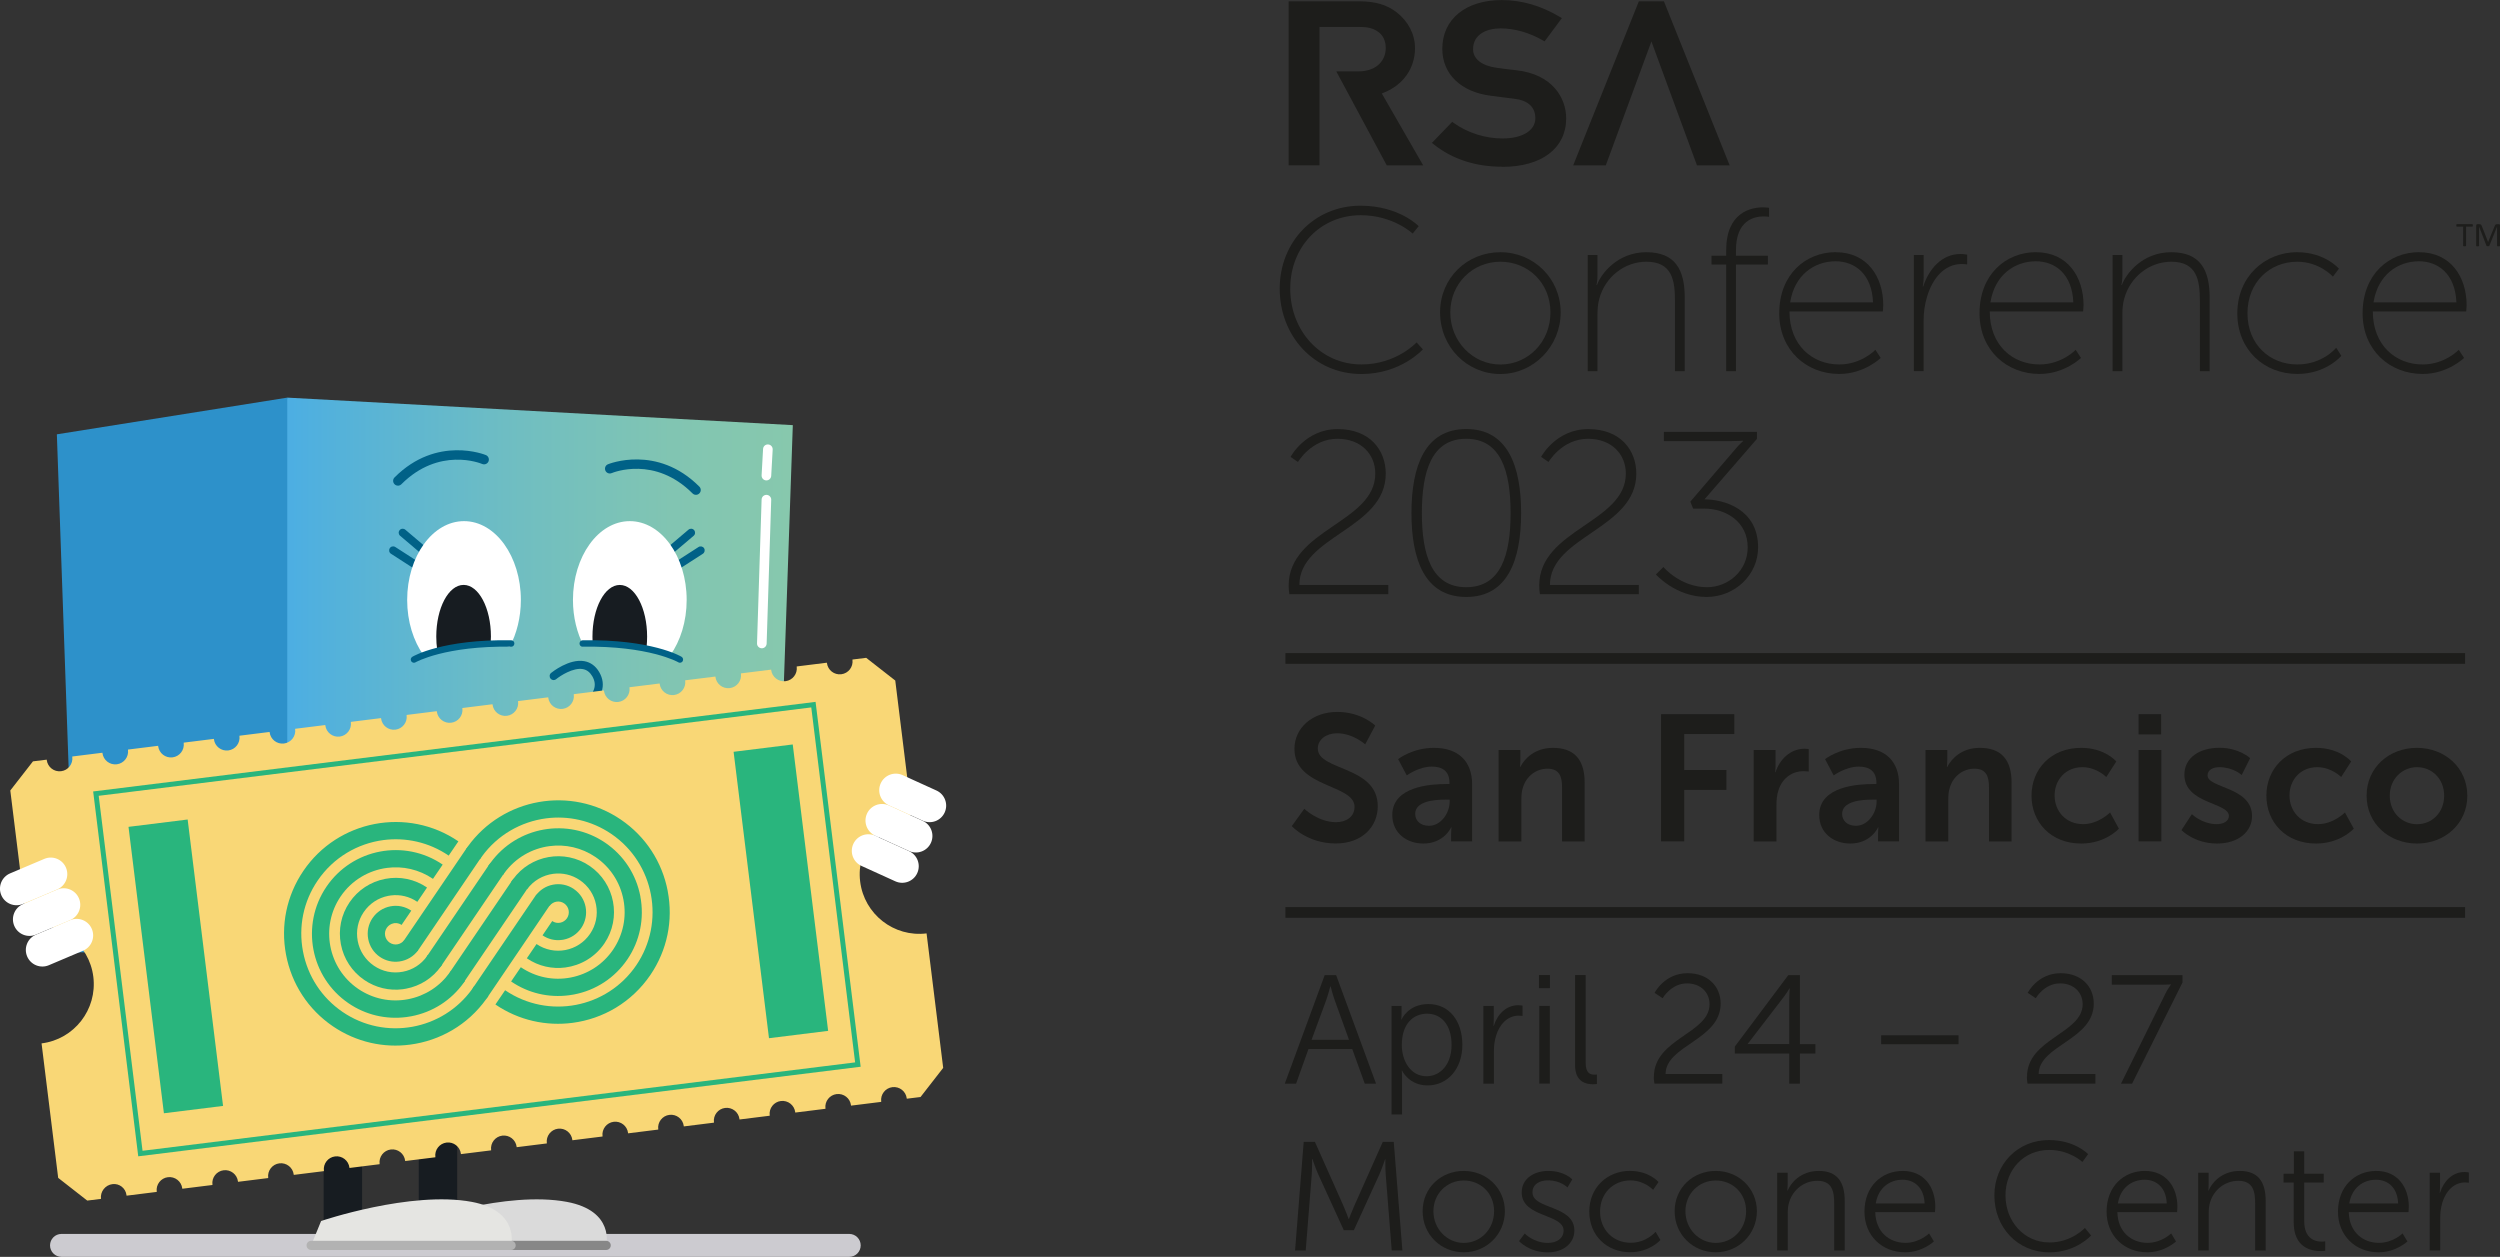 <svg viewBox="0 0 547 275" fill="none" xmlns="http://www.w3.org/2000/svg">
<rect x="0" y="0" width="547" height="275" fill="#333333" stroke="none"/>
<g clip-path="url(#clip0_401_2017)">
<path d="M189.664 177.834C188.943 177.834 188.202 177.673 187.511 177.332C187.23 177.192 159.367 163.744 139.757 170.066C137.173 170.899 134.409 169.474 133.577 166.895C132.746 164.306 134.168 161.536 136.742 160.703C160.138 153.156 190.535 167.869 191.817 168.491C194.251 169.685 195.253 172.636 194.061 175.074C193.209 176.82 191.467 177.834 189.654 177.834H189.664Z" fill="#171C21"/>
<path d="M185.818 275H13.451C12.069 275 10.947 273.876 10.947 272.491C10.947 271.106 12.069 269.982 13.451 269.982H185.818C187.2 269.982 188.321 271.106 188.321 272.491C188.321 273.876 187.2 275 185.818 275Z" fill="#CCCBD0"/>
<path d="M100.034 189.516H91.621V267.453H100.034V189.516Z" fill="#171C21"/>
<path d="M91.763 267.152C91.763 267.152 110.692 260.498 124.013 262.967C134.579 264.934 132.636 272.491 132.636 272.491H88.889" fill="#DADADA"/>
<path d="M132.636 273.495H88.888C88.337 273.495 87.887 273.044 87.887 272.492C87.887 271.94 88.337 271.488 88.888 271.488H132.636C133.187 271.488 133.637 271.94 133.637 272.492C133.637 273.044 133.187 273.495 132.636 273.495Z" fill="#878787"/>
<path d="M79.233 189.516H70.82V267.453H79.233V189.516Z" fill="#171C21"/>
<path d="M70.26 267.152C70.26 267.152 89.89 260.498 103.21 262.967C113.777 264.934 111.834 272.491 111.834 272.491H68.076" fill="#E5E5E2"/>
<path d="M111.833 273.495H68.076C67.525 273.495 67.074 273.044 67.074 272.492C67.074 271.94 67.525 271.488 68.076 271.488H111.833C112.384 271.488 112.835 271.94 112.835 272.492C112.835 273.044 112.384 273.495 111.833 273.495Z" fill="#B2B2B2"/>
<path d="M16.446 208.373H62.857L66.864 200.665L67.194 96.303L62.857 87L12.44 95.029L16.446 208.373Z" fill="#2D91CA"/>
<path d="M62.857 208.373H169.462L173.468 93.022L62.857 87V208.373Z" fill="url(#paint0_linear_401_2017)"/>
<path d="M90.922 124.463C90.761 124.463 90.591 124.423 90.451 124.322L85.543 121.161C85.133 120.9 85.023 120.358 85.283 119.947C85.543 119.535 86.084 119.425 86.495 119.686L91.403 122.847C91.813 123.108 91.923 123.65 91.663 124.061C91.493 124.322 91.212 124.463 90.922 124.463Z" fill="#006187"/>
<path d="M92.673 121.301C92.472 121.301 92.272 121.231 92.102 121.091L87.545 117.227C87.174 116.916 87.124 116.364 87.445 115.992C87.755 115.621 88.306 115.581 88.677 115.892L93.234 119.756C93.604 120.067 93.644 120.619 93.334 120.99C93.163 121.191 92.913 121.301 92.663 121.301H92.673Z" fill="#006187"/>
<path d="M124.282 157.611C123.942 157.611 123.611 157.4 123.471 157.069C123.291 156.617 123.501 156.106 123.952 155.925C124.002 155.905 128.94 153.847 129.961 150.827C130.282 149.873 130.161 148.93 129.581 147.946C129.06 147.063 128.399 146.562 127.537 146.401C125.424 146.02 122.6 147.856 121.688 148.599C121.308 148.91 120.757 148.85 120.456 148.468C120.156 148.097 120.206 147.535 120.587 147.234C120.747 147.103 124.523 144.063 127.858 144.665C129.23 144.916 130.322 145.719 131.103 147.043C131.934 148.468 132.115 149.934 131.624 151.379C130.352 155.162 124.853 157.44 124.623 157.541C124.513 157.581 124.403 157.601 124.292 157.601L124.282 157.611Z" fill="#006187"/>
<path d="M152.265 108.266C151.995 108.266 151.724 108.166 151.524 107.955C143.281 99.696 134.217 103.359 133.827 103.519C133.296 103.74 132.675 103.489 132.454 102.957C132.234 102.425 132.474 101.803 133.015 101.582C133.125 101.542 143.742 97.177 153.016 106.47C153.427 106.881 153.427 107.554 153.016 107.955C152.816 108.166 152.545 108.266 152.275 108.266H152.265Z" fill="#006187"/>
<path d="M121.068 173.327C120.768 173.327 120.457 173.327 120.147 173.297C107.257 172.494 104.482 159.789 104.452 159.668C104.352 159.197 104.663 158.725 105.133 158.635C105.604 158.534 106.075 158.835 106.175 159.317C106.275 159.789 108.719 170.838 120.257 171.551C130.513 172.203 134.739 160.581 134.779 160.471C134.94 160.009 135.44 159.779 135.901 159.939C136.362 160.1 136.592 160.602 136.432 161.063C136.382 161.194 135.26 164.335 132.716 167.416C129.511 171.3 125.505 173.337 121.068 173.337V173.327Z" fill="#006187"/>
<path d="M87.065 106.258C86.794 106.258 86.524 106.158 86.324 105.947C85.913 105.536 85.913 104.874 86.324 104.462C95.598 95.169 106.214 99.525 106.325 99.575C106.855 99.805 107.106 100.418 106.885 100.96C106.655 101.491 106.044 101.742 105.513 101.522C105.133 101.361 96.069 97.698 87.816 105.957C87.606 106.158 87.345 106.268 87.075 106.268L87.065 106.258Z" fill="#006187"/>
<path opacity="0.5" d="M120.857 179.25C118.544 179.25 115.559 178.658 112.274 176.51C111.954 176.299 111.853 175.868 112.064 175.536C112.274 175.215 112.705 175.115 113.035 175.326C119.595 179.601 124.743 177.152 124.964 177.042C125.314 176.871 125.735 177.012 125.905 177.363C126.075 177.714 125.935 178.126 125.595 178.306C125.464 178.377 123.662 179.25 120.867 179.25H120.857Z" fill="#006187"/>
<path d="M167.69 105.115C167.69 105.115 167.65 105.115 167.63 105.115C167.049 105.085 166.608 104.583 166.638 104.001L166.959 98.24C166.989 97.658 167.459 97.207 168.07 97.247C168.651 97.277 169.092 97.778 169.062 98.361L168.741 104.121C168.711 104.683 168.241 105.115 167.69 105.115Z" fill="white"/>
<path d="M166.689 141.845C166.689 141.845 166.669 141.845 166.659 141.845C166.078 141.825 165.617 141.343 165.637 140.761L166.639 109.299C166.659 108.727 167.12 108.275 167.691 108.275C167.701 108.275 167.711 108.275 167.721 108.275C168.301 108.295 168.762 108.777 168.742 109.359L167.741 140.821C167.721 141.393 167.26 141.845 166.689 141.845Z" fill="white"/>
<path d="M148.41 124.464C148.12 124.464 147.839 124.324 147.669 124.063C147.409 123.651 147.529 123.109 147.93 122.848L152.837 119.687C153.248 119.426 153.789 119.547 154.049 119.948C154.309 120.359 154.189 120.901 153.789 121.162L148.881 124.324C148.731 124.414 148.571 124.464 148.41 124.464Z" fill="#006187"/>
<path d="M146.656 121.301C146.406 121.301 146.156 121.191 145.985 120.99C145.675 120.619 145.715 120.067 146.086 119.756L150.643 115.892C151.013 115.581 151.564 115.621 151.874 115.992C152.185 116.364 152.145 116.916 151.774 117.227L147.217 121.091C147.047 121.231 146.847 121.301 146.646 121.301H146.656Z" fill="#006187"/>
<path d="M191.547 183.975C191.487 183.975 191.417 183.975 191.347 183.945C190.946 183.835 190.706 183.423 190.816 183.022L195.203 166.713C195.313 166.312 195.723 166.081 196.124 166.182C196.525 166.292 196.765 166.703 196.655 167.105L192.268 183.413C192.178 183.744 191.877 183.965 191.547 183.965V183.975Z" fill="#B2B2B2"/>
<path d="M188.081 184.709C187.781 184.709 187.481 184.669 187.18 184.588C185.307 184.087 184.195 182.16 184.696 180.293L188.702 165.24C189.203 163.363 191.116 162.239 192.989 162.751C194.862 163.252 195.974 165.179 195.473 167.046L191.467 182.1C191.046 183.675 189.634 184.709 188.081 184.709Z" fill="#DADADA"/>
<path d="M103.19 140.741C106.234 140.58 109.099 140.871 111.523 141.503C113.055 138.643 113.966 135.1 113.966 131.267C113.966 121.743 108.398 114.025 101.527 114.025C94.656 114.025 89.088 121.743 89.088 131.267C89.088 136.014 90.47 140.299 92.704 143.42C95.388 141.975 99.073 140.971 103.18 140.751L103.19 140.741Z" fill="white"/>
<path d="M103.189 140.742C104.631 140.662 106.023 140.692 107.355 140.812C107.395 140.311 107.416 139.809 107.416 139.287C107.416 133.035 104.741 127.977 101.436 127.977C98.131 127.977 95.457 133.045 95.457 139.287C95.457 140.28 95.527 141.234 95.657 142.147C97.861 141.394 100.425 140.893 103.189 140.742Z" fill="#171C21"/>
<path d="M137.762 140.791C141.168 141.202 144.222 142.136 146.656 143.37C148.87 140.259 150.242 135.984 150.242 131.267C150.242 121.743 144.673 114.025 137.803 114.025C130.932 114.025 125.363 121.743 125.363 131.267C125.363 135.05 126.255 138.533 127.737 141.373C130.521 140.59 134.027 140.339 137.762 140.791Z" fill="white"/>
<path d="M137.763 140.792C139.055 140.953 140.297 141.183 141.479 141.484C141.549 140.772 141.589 140.049 141.589 139.297C141.589 133.044 138.915 127.986 135.61 127.986C132.305 127.986 129.631 133.054 129.631 139.297C129.631 139.859 129.661 140.401 129.701 140.943C132.095 140.521 134.849 140.441 137.753 140.792H137.763Z" fill="#171C21"/>
<path d="M90.57 145.007C90.329 145.007 90.099 144.887 89.969 144.666C89.769 144.335 89.879 143.903 90.219 143.702C90.48 143.542 96.86 139.849 111.853 140.089C112.243 140.089 112.554 140.411 112.544 140.802C112.544 141.193 112.233 141.535 111.833 141.494C97.3 141.274 90.99 144.876 90.93 144.907C90.82 144.977 90.7 145.007 90.58 145.007H90.57Z" fill="#006187"/>
<path d="M148.761 145.006C148.641 145.006 148.52 144.976 148.41 144.906C148.35 144.866 142.02 141.273 127.508 141.494C127.097 141.534 126.797 141.192 126.797 140.801C126.797 140.41 127.097 140.099 127.488 140.089C142.501 139.858 148.861 143.541 149.121 143.701C149.452 143.902 149.562 144.324 149.372 144.665C149.242 144.886 149.011 145.006 148.771 145.006H148.761Z" fill="#006187"/>
<path d="M199.519 178.326L195.883 148.901L189.523 143.934L186.519 144.305V144.375C186.719 145.921 185.617 147.336 184.075 147.526C182.533 147.717 181.12 146.623 180.93 145.068V144.997L174.32 145.82V145.891C174.52 147.436 173.419 148.851 171.876 149.042C170.334 149.232 168.922 148.139 168.731 146.583V146.513L162.121 147.336V147.406C162.321 148.951 161.22 150.367 159.677 150.557C158.135 150.748 156.723 149.654 156.532 148.098V148.028L149.922 148.851V148.921C150.122 150.467 149.021 151.882 147.478 152.073C145.936 152.263 144.524 151.169 144.334 149.614V149.544L137.733 150.367V150.437C137.934 151.982 136.832 153.397 135.29 153.588C133.747 153.779 132.335 152.685 132.145 151.129V151.059L125.545 151.882V151.952C125.745 153.498 124.643 154.913 123.101 155.103C121.558 155.294 120.146 154.2 119.956 152.645V152.574L113.356 153.397V153.468C113.556 155.013 112.454 156.428 110.912 156.619C109.369 156.809 107.957 155.716 107.767 154.16V154.09L101.167 154.913V154.983C101.367 156.528 100.265 157.944 98.723 158.134C97.181 158.325 95.769 157.231 95.578 155.675V155.605L88.968 156.428V156.498C89.168 158.044 88.067 159.459 86.524 159.65C84.982 159.84 83.57 158.746 83.379 157.191V157.121L76.769 157.944V158.014C76.969 159.559 75.868 160.974 74.325 161.165C72.783 161.356 71.371 160.262 71.18 158.706V158.636L64.58 159.459V159.529C64.781 161.075 63.679 162.49 62.136 162.68C60.594 162.871 59.182 161.777 58.992 160.222V160.151L52.391 160.974V161.045C52.592 162.59 51.49 164.005 49.948 164.196C48.405 164.386 46.993 163.293 46.803 161.737V161.667L40.193 162.49V162.56C40.393 164.105 39.291 165.521 37.749 165.711C36.206 165.902 34.794 164.808 34.604 163.252V163.182L28.004 164.005V164.075C28.204 165.621 27.102 167.036 25.56 167.227C24.018 167.417 22.605 166.323 22.415 164.768V164.698L15.815 165.521V165.591C16.015 167.136 14.914 168.551 13.371 168.742C11.829 168.933 10.416 167.839 10.226 166.283V166.213L7.212 166.584L2.254 172.957L5.89 202.382C13.031 201.499 19.541 206.577 20.422 213.732C21.303 220.888 16.226 227.411 9.094 228.294L12.73 257.719L19.09 262.687L22.095 262.315C21.894 260.73 23.026 259.285 24.608 259.084C26.111 258.893 27.483 259.967 27.673 261.472L27.693 261.613L34.293 260.79V260.72C34.093 259.174 35.195 257.759 36.737 257.569C38.28 257.378 39.692 258.472 39.882 260.027V260.098L46.482 259.275V259.204C46.282 257.659 47.384 256.244 48.926 256.053C50.468 255.862 51.881 256.956 52.071 258.512V258.582L58.681 257.759V257.689C58.481 256.144 59.583 254.728 61.125 254.538C62.667 254.347 64.079 255.441 64.27 256.997V257.067L70.87 256.244V256.174C70.67 254.628 71.771 253.213 73.314 253.022C74.856 252.832 76.268 253.926 76.459 255.481V255.551L83.059 254.728V254.658C82.859 253.113 83.96 251.698 85.503 251.507C87.045 251.316 88.457 252.41 88.647 253.966V254.036L95.258 253.213V253.143C95.057 251.597 96.159 250.182 97.701 249.992C99.244 249.801 100.656 250.895 100.846 252.45V252.521L107.457 251.698V251.627C107.256 250.082 108.358 248.667 109.9 248.476C111.443 248.285 112.855 249.379 113.045 250.935V251.005L119.645 250.182V250.112C119.445 248.566 120.547 247.151 122.089 246.961C123.632 246.77 125.044 247.864 125.234 249.42V249.49L131.834 248.667V248.597C131.634 247.051 132.736 245.636 134.278 245.445C135.82 245.255 137.233 246.349 137.423 247.904V247.974L144.023 247.151V247.081C143.823 245.536 144.924 244.121 146.467 243.93C148.009 243.739 149.421 244.833 149.612 246.389V246.459L156.212 245.636V245.566C156.012 244.02 157.113 242.605 158.656 242.415C160.198 242.224 161.61 243.318 161.801 244.873V244.944L168.411 244.121V244.05C168.21 242.505 169.312 241.09 170.855 240.899C172.397 240.708 173.809 241.802 173.999 243.358V243.428L180.61 242.605V242.535C180.409 240.989 181.511 239.574 183.053 239.384C184.596 239.193 186.008 240.287 186.198 241.843V241.913L192.808 241.09V241.02C192.608 239.474 193.71 238.059 195.252 237.868C196.795 237.678 198.207 238.772 198.397 240.327V240.397L201.412 240.026L206.369 233.653L202.734 204.228C195.593 205.112 189.083 200.023 188.201 192.878C187.32 185.733 192.398 179.199 199.529 178.316L199.519 178.326Z" fill="#F9D776"/>
<path d="M188.312 233.403L30.248 253.003L20.383 173.168L178.447 153.568L188.312 233.403ZM31.2 251.788L187.101 232.449L177.506 154.783L21.595 174.122L31.189 251.788H31.2Z" fill="#29B57D"/>
<path d="M173.451 162.886L160.51 164.492L168.255 227.158L181.196 225.552L173.451 162.886Z" fill="#29B57D"/>
<path d="M41.059 179.308L28.117 180.914L35.863 243.58L48.804 241.974L41.059 179.308Z" fill="#29B57D"/>
<path d="M9.689 187.925L2.208 191.096C0.364 191.878 -0.499 194.008 0.28 195.853C1.059 197.698 3.185 198.561 5.029 197.779L12.51 194.608C14.354 193.826 15.218 191.696 14.439 189.851C13.66 188.006 11.533 187.144 9.689 187.925Z" fill="white"/>
<path d="M12.527 194.638L5.046 197.809C3.202 198.591 2.339 200.721 3.118 202.566C3.897 204.411 6.023 205.273 7.867 204.492L15.348 201.321C17.192 200.539 18.056 198.409 17.277 196.564C16.497 194.719 14.371 193.856 12.527 194.638Z" fill="white"/>
<path d="M15.347 201.335L7.866 204.506C6.022 205.288 5.159 207.418 5.938 209.263C6.717 211.108 8.844 211.971 10.688 211.189L18.168 208.018C20.012 207.236 20.876 205.107 20.097 203.261C19.318 201.416 17.191 200.554 15.347 201.335Z" fill="white"/>
<path d="M204.892 172.961L197.495 169.598C195.672 168.77 193.524 169.577 192.698 171.402C191.872 173.226 192.68 175.377 194.504 176.206L201.901 179.568C203.724 180.397 205.872 179.59 206.698 177.765C207.524 175.941 206.716 173.79 204.892 172.961Z" fill="white"/>
<path d="M201.886 179.595L194.489 176.233C192.666 175.404 190.518 176.212 189.692 178.036C188.866 179.861 189.674 182.012 191.498 182.841L198.895 186.203C200.719 187.032 202.866 186.225 203.692 184.4C204.519 182.575 203.71 180.424 201.886 179.595Z" fill="white"/>
<path d="M198.892 186.224L191.495 182.862C189.672 182.033 187.524 182.841 186.698 184.665C185.872 186.49 186.68 188.641 188.504 189.47L195.901 192.832C197.724 193.661 199.872 192.854 200.698 191.029C201.524 189.204 200.716 187.053 198.892 186.224Z" fill="white"/>
<path d="M122.539 204.981C122.159 205.031 121.808 204.76 121.758 204.379C121.708 203.997 121.978 203.646 122.359 203.596C122.739 203.546 123.09 203.817 123.14 204.198C123.18 204.579 122.92 204.931 122.539 204.981ZM122.399 203.887C122.179 203.917 122.018 204.128 122.048 204.349C122.078 204.569 122.289 204.73 122.509 204.7C122.729 204.67 122.89 204.459 122.86 204.238C122.83 204.017 122.619 203.857 122.409 203.887H122.399Z" fill="#29B57D"/>
<path d="M124.352 204.75C123.971 204.8 123.621 204.53 123.57 204.148C123.52 203.767 123.791 203.416 124.171 203.365C124.552 203.315 124.902 203.586 124.953 203.968C124.993 204.349 124.732 204.7 124.352 204.75ZM124.211 203.656C123.991 203.687 123.831 203.897 123.861 204.118C123.891 204.339 124.101 204.499 124.312 204.469C124.522 204.439 124.692 204.228 124.662 204.008C124.622 203.787 124.422 203.626 124.201 203.656H124.211Z" fill="#29B57D"/>
<path d="M132.514 212.327L132.584 212.839L130.792 213.803L130.722 213.301L131.973 212.649L130.591 212.337L130.531 211.846L132.514 212.317V212.327Z" fill="#29B57D"/>
<path d="M88.457 205.672C87.726 206.706 86.304 206.967 85.252 206.244C84.742 205.893 84.391 205.361 84.271 204.749C84.151 204.137 84.281 203.514 84.632 203.002C84.982 202.491 85.513 202.139 86.124 202.019C86.164 202.019 86.214 201.999 86.264 201.989C86.825 201.919 87.396 202.049 87.867 202.37L89.99 199.249C88.638 198.336 87.025 197.995 85.413 198.306C83.81 198.617 82.428 199.53 81.507 200.875C80.595 202.23 80.255 203.845 80.565 205.461C80.876 207.067 81.777 208.452 83.129 209.375C84.411 210.248 85.914 210.569 87.346 210.379C88.968 210.168 90.511 209.295 91.522 207.87L88.468 205.672H88.457Z" fill="#29B57D"/>
<path d="M125.564 194.513C124.212 193.6 122.6 193.258 120.987 193.569C119.445 193.86 118.103 194.724 117.191 195.998L120.246 198.216C120.637 197.684 121.218 197.353 121.829 197.273C122.379 197.202 122.94 197.323 123.441 197.664C124.503 198.387 124.773 199.842 124.062 200.906C123.711 201.417 123.181 201.769 122.57 201.889C121.959 202.01 121.338 201.879 120.827 201.528L118.704 204.649C119.946 205.502 121.428 205.853 122.92 205.652C123.04 205.632 123.161 205.622 123.281 205.602C124.883 205.291 126.265 204.388 127.187 203.033C129.08 200.233 128.349 196.42 125.574 194.533L125.564 194.513Z" fill="#29B57D"/>
<path d="M103.37 216.321C96.879 225.444 84.24 227.742 74.956 221.41C70.409 218.309 67.324 213.602 66.292 208.172C65.261 202.733 66.392 197.233 69.497 192.677C72.942 187.599 78.261 184.548 83.9 183.806C88.747 183.173 93.825 184.247 98.171 187.208L100.295 184.087C89.158 176.489 73.944 179.4 66.372 190.56C62.707 195.959 61.365 202.462 62.587 208.895C63.808 215.318 67.444 220.878 72.832 224.551C77.98 228.053 83.99 229.328 89.719 228.565C96.228 227.712 102.368 224.26 106.444 218.519L106.825 217.977L103.79 215.709L103.37 216.321Z" fill="#29B57D"/>
<path d="M90.29 208.562C89.849 208.623 89.378 208.522 88.978 208.251C88.116 207.659 87.886 206.485 88.477 205.632L101.938 185.811C102.529 184.948 103.7 184.717 104.552 185.309C105.413 185.902 105.643 187.076 105.052 187.929L91.602 207.749C91.281 208.221 90.8 208.502 90.28 208.562H90.29Z" fill="#29B57D"/>
<path d="M95.337 212.006C94.896 212.066 94.425 211.966 94.024 211.695C93.163 211.102 92.933 209.928 93.524 209.075L106.974 189.255C107.565 188.392 108.737 188.161 109.588 188.753C110.45 189.345 110.68 190.519 110.089 191.372L96.638 211.193C96.328 211.664 95.837 211.935 95.326 212.006H95.337Z" fill="#29B57D"/>
<path d="M100.385 215.447C99.945 215.507 99.474 215.407 99.073 215.136C98.212 214.544 97.982 213.37 98.573 212.517L112.023 192.696C112.614 191.833 113.786 191.602 114.637 192.194C115.499 192.786 115.729 193.961 115.138 194.814L101.687 214.634C101.377 215.106 100.886 215.377 100.375 215.447H100.385Z" fill="#29B57D"/>
<path d="M105.432 218.881C104.991 218.941 104.521 218.841 104.12 218.57C103.259 217.977 103.028 216.803 103.619 215.95L117.07 196.13C117.661 195.267 118.833 195.036 119.684 195.628C120.546 196.22 120.776 197.394 120.185 198.247L106.744 218.078C106.434 218.539 105.943 218.82 105.422 218.881H105.432Z" fill="#29B57D"/>
<path d="M98.402 212.777C96.219 215.838 92.994 217.916 89.278 218.628C85.462 219.361 81.596 218.548 78.381 216.37C71.751 211.854 70.028 202.772 74.535 196.138C76.959 192.565 80.705 190.418 84.681 189.896C88.086 189.444 91.672 190.207 94.737 192.294L96.86 189.173C88.507 183.483 77.099 185.661 71.421 194.02C65.742 202.39 67.915 213.821 76.258 219.511C79.994 222.06 84.451 223.114 88.908 222.532C89.268 222.482 89.629 222.432 89.989 222.361C94.667 221.468 98.733 218.859 101.477 215.005L101.758 214.614L98.673 212.426L98.402 212.787V212.777Z" fill="#29B57D"/>
<path d="M93.424 209.225C92.162 211.002 90.29 212.216 88.136 212.617C85.923 213.039 83.679 212.577 81.816 211.303C79.954 210.028 78.692 208.111 78.271 205.893C77.85 203.676 78.311 201.428 79.583 199.561C80.855 197.694 82.768 196.43 84.981 196.008C85.152 195.978 85.312 195.948 85.482 195.928C87.535 195.657 89.588 196.149 91.311 197.323L92.393 195.737L93.434 194.192C90.74 192.355 87.495 191.673 84.29 192.295C81.095 192.907 78.311 194.734 76.478 197.433C74.645 200.133 73.974 203.395 74.585 206.596C75.196 209.797 77.019 212.587 79.713 214.424C82.207 216.12 85.182 216.832 88.146 216.441C88.387 216.411 88.617 216.371 88.857 216.321C91.972 215.728 94.676 213.992 96.509 211.403L96.76 211.042L93.625 208.924L93.434 209.215L93.424 209.225Z" fill="#29B57D"/>
<path d="M129 189.456C123.531 185.732 116.09 187.067 112.244 192.396L111.863 192.918L115.299 194.614C116.701 192.657 118.814 191.483 121.047 191.192C123.031 190.931 125.104 191.373 126.876 192.577C128.739 193.851 130.001 195.768 130.422 197.986C130.843 200.204 130.382 202.452 129.11 204.319C126.496 208.172 121.238 209.176 117.392 206.557L115.269 209.678C117.843 211.434 120.837 212.066 123.712 211.685C127.047 211.243 130.192 209.437 132.235 206.436C136.021 200.866 134.568 193.249 129 189.456Z" fill="#29B57D"/>
<path d="M140.116 196.14C139.204 191.322 136.47 187.148 132.434 184.398C124.231 178.808 113.074 180.815 107.295 188.824L106.824 189.486L110.049 191.453L110.35 191.031C112.783 187.669 116.409 185.632 120.255 185.13C123.66 184.679 127.246 185.441 130.311 187.529C133.515 189.717 135.679 193.029 136.41 196.852C137.141 200.676 136.33 204.55 134.156 207.771C131.973 210.983 128.668 213.15 124.852 213.883C121.036 214.615 117.17 213.803 113.955 211.625L111.832 214.746C115.568 217.295 120.025 218.349 124.482 217.767C124.842 217.717 125.203 217.666 125.563 217.596C130.371 216.683 134.537 213.943 137.281 209.899C140.016 205.854 141.017 200.967 140.106 196.15L140.116 196.14Z" fill="#29B57D"/>
<path d="M146.105 194.995C144.883 188.572 141.248 183.012 135.859 179.339C124.922 171.882 110.039 174.562 102.347 185.23L101.967 185.792L105.012 188L105.412 187.438C108.867 182.651 114.015 179.781 119.474 179.058C124.321 178.426 129.399 179.5 133.756 182.46C143.17 188.873 145.614 201.769 139.214 211.203C132.804 220.626 119.945 223.075 110.52 216.662L108.397 219.783C113.545 223.286 119.554 224.55 125.283 223.797C131.963 222.924 138.243 219.301 142.319 213.3C145.975 207.911 147.327 201.408 146.095 194.975L146.105 194.995Z" fill="#29B57D"/>
</g>
<g clip-path="url(#clip1_401_2017)">
<path d="M541.058 49.32C541.058 49.32 541.058 49.404 541.058 49.445C541.058 49.473 541.058 49.501 541.03 49.528C541.03 49.556 541.002 49.57 540.988 49.57C540.974 49.57 540.947 49.584 540.933 49.584H539.572V53.757C539.572 53.757 539.572 53.799 539.558 53.813C539.558 53.827 539.53 53.84 539.502 53.854C539.475 53.854 539.447 53.868 539.405 53.882C539.364 53.882 539.308 53.882 539.252 53.882C539.197 53.882 539.141 53.882 539.1 53.882C539.058 53.882 539.03 53.882 539.003 53.854C538.975 53.854 538.961 53.84 538.947 53.813C538.933 53.785 538.933 53.785 538.933 53.757V49.584H537.572C537.572 49.584 537.531 49.584 537.517 49.57C537.503 49.556 537.489 49.542 537.475 49.528C537.475 49.514 537.461 49.473 537.447 49.445C537.447 49.404 537.447 49.376 537.447 49.32C537.447 49.265 537.447 49.237 537.447 49.196C537.447 49.154 537.461 49.126 537.475 49.112C537.475 49.085 537.503 49.071 537.517 49.057C537.531 49.057 537.544 49.043 537.572 49.043H540.933C540.933 49.043 540.974 49.043 540.988 49.057C541.002 49.057 541.016 49.085 541.03 49.112C541.03 49.14 541.044 49.168 541.058 49.196C541.058 49.237 541.058 49.279 541.058 49.32Z" fill="#1D1D1B"/>
<path d="M547.001 53.771C547.001 53.771 547.001 53.813 546.987 53.827C546.987 53.84 546.959 53.854 546.931 53.868C546.903 53.868 546.876 53.882 546.834 53.896C546.792 53.896 546.737 53.896 546.681 53.896C546.626 53.896 546.57 53.896 546.528 53.896C546.487 53.896 546.459 53.896 546.431 53.868C546.403 53.868 546.39 53.854 546.376 53.827C546.362 53.799 546.362 53.799 546.362 53.771V49.57L544.668 53.785C544.668 53.785 544.654 53.813 544.64 53.827C544.626 53.84 544.612 53.854 544.584 53.854C544.557 53.854 544.529 53.868 544.487 53.868C544.446 53.868 544.404 53.868 544.362 53.868C544.307 53.868 544.265 53.868 544.223 53.868C544.182 53.868 544.154 53.868 544.126 53.854C544.098 53.854 544.084 53.84 544.071 53.827C544.071 53.827 544.043 53.799 544.043 53.785L542.418 49.57V53.771C542.418 53.771 542.418 53.813 542.404 53.827C542.39 53.84 542.376 53.854 542.349 53.868C542.321 53.868 542.293 53.882 542.252 53.896C542.21 53.896 542.154 53.896 542.099 53.896C542.043 53.896 541.988 53.896 541.946 53.896C541.904 53.896 541.877 53.896 541.849 53.868C541.821 53.868 541.807 53.854 541.793 53.827C541.779 53.799 541.793 53.799 541.793 53.771V49.334C541.793 49.223 541.821 49.154 541.877 49.112C541.932 49.071 541.988 49.043 542.057 49.043H542.446C542.529 49.043 542.599 49.043 542.654 49.071C542.71 49.085 542.765 49.112 542.821 49.14C542.863 49.168 542.904 49.209 542.932 49.265C542.96 49.32 542.987 49.376 543.015 49.445L544.39 52.939H544.404L545.834 49.459C545.862 49.39 545.89 49.32 545.931 49.265C545.973 49.209 546.001 49.168 546.042 49.14C546.084 49.112 546.126 49.085 546.167 49.071C546.223 49.071 546.278 49.057 546.334 49.057H546.751C546.751 49.057 546.82 49.057 546.862 49.071C546.903 49.071 546.931 49.098 546.945 49.126C546.973 49.154 546.987 49.182 547.001 49.209C547.014 49.251 547.028 49.293 547.028 49.348V53.785L547.001 53.771Z" fill="#1D1D1B"/>
<path d="M328.697 36.48C322.824 36.48 317.769 34.83 313.687 31.572L313.298 31.267L317.755 26.65L318.061 26.885C321.06 29.048 324.948 30.296 328.739 30.296C333.099 30.296 335.932 28.563 335.932 25.873C335.932 23.419 334.321 21.949 331.294 21.603C330.28 21.492 329.378 21.367 328.433 21.242L326.198 20.951C319.644 20.133 315.575 16.195 315.575 10.676C315.575 4.201 320.685 0.014 328.586 0.014C332.96 0.014 337.237 1.262 341.32 3.716L341.736 3.965L337.959 9.054L337.612 8.86C334.613 7.127 331.391 6.212 328.309 6.212C325.406 6.212 322.31 7.418 322.31 10.787C322.31 12.881 324.212 14.379 327.406 14.822C328.781 15.016 330.239 15.21 331.724 15.363C339.806 16.25 342.681 21.575 342.681 25.887C342.681 32.446 337.321 36.508 328.697 36.508V36.48ZM371.3 36.189L361.329 9.068L351.345 36.189H344.208L358.58 0.291H364.065L378.451 36.189H371.3ZM303.425 36.189L292.385 15.626H294.177H297.093C301.606 15.626 303.203 12.867 303.203 10.51C303.203 8.915 302.578 7.64 301.439 6.891C300.384 6.17 299.259 5.893 297.412 5.893H288.706V36.175H281.957V0.291H297.454C300.911 0.291 303.494 1.054 305.577 2.69C308.132 4.659 309.604 7.515 309.604 10.524C309.604 14.975 306.993 18.649 302.619 20.341L302.342 20.452L311.395 36.189H303.425Z" fill="#1D1D1B"/>
<path d="M297.677 45.008C306.133 45.008 310.41 49.486 310.41 49.486L309.091 51.109C309.091 51.109 304.87 47.088 297.732 47.088C288.97 47.088 282.305 53.951 282.305 63.158C282.305 72.365 288.929 79.741 297.885 79.741C305.522 79.741 309.952 74.916 309.952 74.916L311.327 76.441C311.327 76.441 306.536 81.835 297.885 81.835C287.498 81.835 280 73.488 280 63.172C280 52.856 287.637 45.008 297.677 45.008Z" fill="#1D1D1B"/>
<path d="M328.282 55.185C335.572 55.185 341.473 60.94 341.473 68.358C341.473 75.776 335.572 81.835 328.282 81.835C320.991 81.835 315.09 75.929 315.09 68.358C315.09 60.787 321.005 55.185 328.282 55.185ZM328.282 79.756C334.35 79.756 339.238 74.819 339.238 68.358C339.238 61.897 334.35 57.265 328.282 57.265C322.213 57.265 317.325 62.049 317.325 68.358C317.325 74.667 322.213 79.756 328.282 79.756Z" fill="#1D1D1B"/>
<path d="M347.389 55.796H349.527V60.274C349.527 61.439 349.319 62.354 349.319 62.354H349.416C350.277 59.969 353.846 55.185 360.219 55.185C366.593 55.185 368.62 59.096 368.62 65.1V81.225H366.482V65.862C366.482 61.439 365.926 57.265 360.219 57.265C355.429 57.265 351.207 60.621 349.93 65.349C349.624 66.417 349.527 67.582 349.527 68.802V81.212H347.389V55.782V55.796Z" fill="#1D1D1B"/>
<path d="M377.688 57.875H374.48V55.948H377.688V54.783C377.688 46.394 383.187 45.368 385.742 45.368C386.561 45.368 387.061 45.465 387.061 45.465V47.448C387.061 47.448 386.603 47.351 385.895 47.351C383.854 47.351 379.827 48.169 379.827 54.727V55.948H386.811V57.875H379.827V81.225H377.688V57.875Z" fill="#1D1D1B"/>
<path d="M401.669 55.186C408.598 55.186 412.056 60.621 412.056 66.778C412.056 67.332 411.959 68.15 411.959 68.15H391.533C391.533 75.527 396.531 79.742 402.433 79.742C407.321 79.742 410.334 76.539 410.334 76.539L411.501 78.314C411.501 78.314 407.932 81.822 402.433 81.822C395.254 81.822 389.297 76.636 389.297 68.552C389.297 59.956 395.157 55.172 401.669 55.172V55.186ZM409.82 66.167C409.57 59.956 405.849 57.169 401.614 57.169C396.934 57.169 392.602 60.219 391.685 66.167H409.82Z" fill="#1D1D1B"/>
<path d="M418.762 55.795H420.9V60.62C420.9 61.785 420.692 62.7 420.692 62.7H420.789C422.067 58.79 424.913 55.573 428.94 55.573C429.704 55.573 430.412 55.726 430.412 55.726V57.861C430.412 57.861 429.801 57.764 429.246 57.764C425.274 57.764 422.775 61.12 421.65 64.891C421.095 66.666 420.886 68.552 420.886 70.229V81.211H418.748V55.781L418.762 55.795Z" fill="#1D1D1B"/>
<path d="M445.494 55.186C452.423 55.186 455.88 60.621 455.88 66.778C455.88 67.332 455.783 68.15 455.783 68.15H435.357C435.357 75.527 440.342 79.742 446.257 79.742C451.145 79.742 454.158 76.539 454.158 76.539L455.325 78.314C455.325 78.314 451.756 81.822 446.257 81.822C439.078 81.822 433.121 76.636 433.121 68.552C433.121 59.956 438.981 55.172 445.494 55.172V55.186ZM453.645 66.167C453.395 59.956 449.673 57.169 445.438 57.169C440.758 57.169 436.426 60.219 435.509 66.167H453.645Z" fill="#1D1D1B"/>
<path d="M462.24 55.796H464.379V60.274C464.379 61.439 464.17 62.354 464.17 62.354H464.268C465.129 59.969 468.697 55.185 475.071 55.185C481.445 55.185 483.472 59.096 483.472 65.1V81.225H481.333V65.862C481.333 61.439 480.778 57.265 475.071 57.265C470.28 57.265 466.059 60.621 464.781 65.349C464.476 66.417 464.379 67.582 464.379 68.802V81.212H462.24V55.782V55.796Z" fill="#1D1D1B"/>
<path d="M502.634 55.186C508.702 55.186 511.757 58.791 511.757 58.791L510.438 60.524C510.438 60.524 507.536 57.266 502.648 57.266C496.691 57.266 491.747 61.689 491.747 68.552C491.747 75.416 496.691 79.742 502.648 79.742C508.258 79.742 511.16 76.081 511.16 76.081L512.285 77.856C512.285 77.856 508.98 81.822 502.662 81.822C495.482 81.822 489.525 76.636 489.525 68.552C489.525 60.469 495.594 55.172 502.662 55.172L502.634 55.186Z" fill="#1D1D1B"/>
<path d="M529.31 55.186C536.239 55.186 539.697 60.621 539.697 66.778C539.697 67.332 539.599 68.15 539.599 68.15H519.173C519.173 75.527 524.158 79.742 530.074 79.742C534.962 79.742 537.975 76.539 537.975 76.539L539.141 78.314C539.141 78.314 535.573 81.822 530.074 81.822C522.895 81.822 516.938 76.636 516.938 68.552C516.938 59.956 522.797 55.172 529.31 55.172V55.186ZM537.461 66.167C537.211 59.956 533.49 57.169 529.254 57.169C524.575 57.169 520.242 60.219 519.326 66.167H537.461Z" fill="#1D1D1B"/>
<path d="M281.957 128.119C281.957 115.793 300.911 114.364 300.911 103.618C300.911 99.362 297.759 96.006 292.635 96.006C286.942 96.006 283.998 101.081 283.998 101.081L282.374 99.972C282.374 99.972 285.581 93.885 292.691 93.885C299.801 93.885 303.203 98.558 303.203 103.632C303.203 115.751 284.304 117.276 284.304 127.981H303.758V130.005H282.11C282.013 129.339 281.957 128.743 281.957 128.133V128.119Z" fill="#1D1D1B"/>
<path d="M308.828 112.243C308.828 101.996 311.772 93.871 320.826 93.871C329.879 93.871 332.823 101.983 332.823 112.243C332.823 122.504 329.879 130.615 320.826 130.615C311.772 130.615 308.828 122.545 308.828 112.243ZM330.518 112.243C330.518 103.106 328.38 96.006 320.812 96.006C313.244 96.006 311.105 103.106 311.105 112.243C311.105 121.381 313.244 128.48 320.812 128.48C328.38 128.48 330.518 121.422 330.518 112.243Z" fill="#1D1D1B"/>
<path d="M336.779 128.119C336.779 115.793 355.734 114.364 355.734 103.618C355.734 99.362 352.582 96.006 347.458 96.006C341.764 96.006 338.821 101.081 338.821 101.081L337.196 99.972C337.196 99.972 340.404 93.885 347.513 93.885C354.623 93.885 358.025 98.558 358.025 103.632C358.025 115.751 339.126 117.276 339.126 127.981H358.58V130.005H336.932C336.835 129.339 336.779 128.743 336.779 128.133V128.119Z" fill="#1D1D1B"/>
<path d="M363.955 124.07C363.955 124.07 367.663 128.479 373.509 128.479C378.035 128.479 382.396 124.985 382.396 119.757C382.396 114.225 377.716 111.285 372.898 111.285H370.454L369.843 109.76L379.799 98.141C380.563 97.226 381.382 96.519 381.382 96.519V96.421C381.382 96.421 380.41 96.519 378.632 96.519H364.052V94.494H384.423V96.019L372.939 109.261C377.202 109.261 384.673 111.396 384.673 119.757C384.673 125.844 379.549 130.614 373.397 130.614C366.635 130.614 362.316 125.692 362.316 125.692L363.941 124.07H363.955Z" fill="#1D1D1B"/>
<path d="M295.872 229.533H286.291L283.583 237.104H281.111L289.846 213.352H292.345L301.079 237.104H298.608L295.872 229.533ZM291.068 215.82C291.068 215.82 290.554 217.775 290.151 218.898L286.971 227.508H295.164L292.053 218.898C291.651 217.789 291.137 215.82 291.137 215.82H291.068Z" fill="#1D1D1B"/>
<path d="M304.467 220.103H306.661V221.753C306.661 222.502 306.591 223.071 306.591 223.071H306.661C306.661 223.071 308.049 219.688 312.548 219.688C317.048 219.688 319.964 223.334 319.964 228.603C319.964 233.872 316.742 237.491 312.354 237.491C308.258 237.491 306.772 234.246 306.772 234.246H306.702C306.702 234.246 306.772 234.857 306.772 235.73V243.842H304.467V220.09V220.103ZM312.118 235.481C315.131 235.481 317.603 232.943 317.603 228.617C317.603 224.291 315.409 221.795 312.229 221.795C309.382 221.795 306.716 223.819 306.716 228.659C306.716 232.07 308.605 235.481 312.132 235.481H312.118Z" fill="#1D1D1B"/>
<path d="M324.574 220.104H326.838V223.113C326.838 223.862 326.768 224.472 326.768 224.472H326.838C327.643 221.906 329.546 219.938 332.212 219.938C332.684 219.938 333.128 220.035 333.128 220.035V222.295C333.128 222.295 332.726 222.225 332.281 222.225C329.879 222.225 328.088 224.111 327.338 226.621C327.004 227.702 326.866 228.853 326.866 229.935V237.103H324.561V220.104H324.574Z" fill="#1D1D1B"/>
<path d="M336.725 213.338H339.127V216.208H336.725V213.338ZM336.794 220.09H339.099V237.09H336.794V220.09Z" fill="#1D1D1B"/>
<path d="M344.639 213.338H346.944V232.57C346.944 234.802 347.958 235.135 348.832 235.135C349.138 235.135 349.402 235.107 349.402 235.107V237.173C349.402 237.173 348.999 237.242 348.555 237.242C347.138 237.242 344.625 236.799 344.625 233.083V213.352L344.639 213.338Z" fill="#1D1D1B"/>
<path d="M361.872 235.578C361.872 227.231 374.05 226.15 374.05 219.73C374.05 217.123 372.092 215.168 369.106 215.168C365.621 215.168 363.788 218.412 363.788 218.412L362.024 217.234C362.024 217.234 364.19 212.936 369.231 212.936C373.772 212.936 376.48 215.875 376.48 219.591C376.48 227.564 364.468 228.687 364.427 234.996H376.841V237.09H361.983C361.885 236.549 361.844 236.036 361.844 235.564L361.872 235.578Z" fill="#1D1D1B"/>
<path d="M379.576 228.992L391.282 213.352H393.823V228.451H397.211V230.517H393.823V237.104H391.49V230.517H379.576V228.992ZM391.49 228.451V218.51C391.49 217.497 391.588 216.277 391.588 216.277H391.518C391.518 216.277 390.977 217.22 390.338 218.066L382.423 228.368V228.437H391.49V228.451Z" fill="#1D1D1B"/>
<path d="M411.598 226.523H428.525V228.479H411.598V226.523Z" fill="#1D1D1B"/>
<path d="M443.508 235.578C443.508 227.231 455.686 226.15 455.686 219.73C455.686 217.123 453.728 215.168 450.743 215.168C447.257 215.168 445.425 218.412 445.425 218.412L443.661 217.234C443.661 217.234 445.827 212.936 450.868 212.936C455.409 212.936 458.116 215.875 458.116 219.591C458.116 227.564 446.105 228.687 446.063 234.996H458.477V237.09H443.619C443.522 236.549 443.48 236.036 443.48 235.564L443.508 235.578Z" fill="#1D1D1B"/>
<path d="M473.667 217.636C474.306 216.347 474.986 215.445 474.986 215.445V215.376C474.986 215.376 474.375 215.445 473.195 215.445H462.059V213.352H477.528V214.974L466.502 237.104H464.072L473.681 217.636H473.667Z" fill="#1D1D1B"/>
<path d="M285.278 249.846H287.708L293.929 263.795C294.47 265.015 295.081 266.706 295.081 266.706H295.151C295.151 266.706 295.789 265.015 296.331 263.795L302.552 249.846H304.954L306.843 273.598H304.51L303.191 256.973C303.093 255.683 303.121 253.659 303.121 253.659H303.052C303.052 253.659 302.343 255.752 301.802 256.973L296.22 269.174H294.026L288.444 256.973C287.902 255.794 287.152 253.589 287.152 253.589H287.083C287.083 253.589 287.111 255.683 287.013 256.973L285.694 273.598H283.361L285.25 249.846H285.278Z" fill="#1D1D1B"/>
<path d="M320.27 256.197C325.241 256.197 329.268 259.983 329.268 265.016C329.268 270.049 325.241 274.001 320.27 274.001C315.298 274.001 311.271 270.146 311.271 265.016C311.271 259.886 315.298 256.197 320.27 256.197ZM320.27 271.949C323.922 271.949 326.907 268.981 326.907 265.016C326.907 261.05 323.936 258.291 320.27 258.291C316.604 258.291 313.632 261.161 313.632 265.016C313.632 268.871 316.604 271.949 320.27 271.949Z" fill="#1D1D1B"/>
<path d="M333.613 269.883C333.613 269.883 335.502 271.949 338.695 271.949C340.528 271.949 342.111 271.034 342.111 269.245C342.111 265.529 332.946 266.444 332.946 260.898C332.946 257.861 335.682 256.197 338.765 256.197C342.347 256.197 344.014 258.055 344.014 258.055L342.958 259.816C342.958 259.816 341.5 258.263 338.695 258.263C336.973 258.263 335.307 259.012 335.307 260.898C335.307 264.655 344.472 263.629 344.472 269.245C344.472 272.018 342.07 274.015 338.654 274.015C334.53 274.015 332.363 271.547 332.363 271.547L333.613 269.897V269.883Z" fill="#1D1D1B"/>
<path d="M356.665 256.196C360.831 256.196 362.886 258.622 362.886 258.622L361.706 260.341C361.706 260.341 359.817 258.275 356.734 258.275C353.013 258.275 350.097 261.049 350.097 265.097C350.097 269.146 353.041 271.919 356.804 271.919C360.262 271.919 362.247 269.52 362.247 269.52L363.303 271.309C363.303 271.309 360.997 273.985 356.665 273.985C351.624 273.985 347.736 270.366 347.736 265.097C347.736 259.828 351.666 256.182 356.665 256.182V256.196Z" fill="#1D1D1B"/>
<path d="M375.41 256.197C380.381 256.197 384.408 259.983 384.408 265.016C384.408 270.049 380.381 274.001 375.41 274.001C370.439 274.001 366.412 270.146 366.412 265.016C366.412 259.886 370.439 256.197 375.41 256.197ZM375.41 271.949C379.062 271.949 382.048 268.981 382.048 265.016C382.048 261.05 379.076 258.291 375.41 258.291C371.744 258.291 368.773 261.161 368.773 265.016C368.773 268.871 371.744 271.949 375.41 271.949Z" fill="#1D1D1B"/>
<path d="M388.879 256.599H391.143V259.137C391.143 259.886 391.073 260.496 391.073 260.496H391.143C391.754 258.943 393.92 256.197 397.947 256.197C401.974 256.197 403.626 258.596 403.626 262.783V273.599H401.321V263.394C401.321 260.717 400.918 258.36 397.628 258.36C394.711 258.36 392.212 260.357 391.434 263.158C391.226 263.865 391.157 264.641 391.157 265.46V273.599H388.852V256.599H388.879Z" fill="#1D1D1B"/>
<path d="M416.332 256.197C421.04 256.197 423.442 259.816 423.442 264.031C423.442 264.433 423.373 265.21 423.373 265.21H410.306C410.403 269.564 413.389 271.935 416.902 271.935C420.012 271.935 422.081 269.869 422.081 269.869L423.137 271.63C423.137 271.63 420.665 274.001 416.846 274.001C411.764 274.001 407.945 270.354 407.945 265.113C407.945 259.539 411.736 256.197 416.332 256.197ZM421.109 263.324C420.97 259.775 418.804 258.125 416.277 258.125C413.43 258.125 410.959 259.913 410.417 263.324H421.109Z" fill="#1D1D1B"/>
<path d="M448.313 249.443C453.992 249.443 456.881 252.522 456.881 252.522L455.631 254.241C455.631 254.241 452.854 251.606 448.382 251.606C442.8 251.606 438.801 255.933 438.801 261.548C438.801 267.164 442.8 271.85 448.452 271.85C453.256 271.85 456.173 268.675 456.173 268.675L457.533 270.325C457.533 270.325 454.284 274.013 448.424 274.013C441.384 274.013 436.371 268.509 436.371 261.576C436.371 254.643 441.509 249.443 448.313 249.443Z" fill="#1D1D1B"/>
<path d="M469.307 256.197C474.014 256.197 476.417 259.816 476.417 264.031C476.417 264.433 476.347 265.21 476.347 265.21H463.281C463.378 269.564 466.363 271.935 469.876 271.935C472.987 271.935 475.056 269.869 475.056 269.869L476.111 271.63C476.111 271.63 473.64 274.001 469.821 274.001C464.739 274.001 460.92 270.354 460.92 265.113C460.92 259.539 464.711 256.197 469.307 256.197ZM474.084 263.324C473.945 259.775 471.779 258.125 469.252 258.125C466.405 258.125 463.933 259.913 463.392 263.324H474.084Z" fill="#1D1D1B"/>
<path d="M480.987 256.599H483.25V259.137C483.25 259.886 483.181 260.496 483.181 260.496H483.25C483.861 258.943 486.027 256.197 490.054 256.197C494.081 256.197 495.734 258.596 495.734 262.783V273.599H493.429V263.394C493.429 260.717 493.026 258.36 489.735 258.36C486.819 258.36 484.319 260.357 483.542 263.158C483.333 263.865 483.264 264.641 483.264 265.46V273.599H480.959V256.599H480.987Z" fill="#1D1D1B"/>
<path d="M501.87 258.734H499.635V256.807H501.898V251.912H504.162V256.807H508.425V258.734H504.162V267.178C504.162 271.172 506.703 271.671 507.98 271.671C508.452 271.671 508.758 271.601 508.758 271.601V273.667C508.758 273.667 508.383 273.737 507.772 273.737C505.814 273.737 501.857 273.099 501.857 267.414V258.734H501.87Z" fill="#1D1D1B"/>
<path d="M519.936 256.197C524.643 256.197 527.046 259.816 527.046 264.031C527.046 264.433 526.976 265.21 526.976 265.21H513.909C514.007 269.564 516.992 271.935 520.505 271.935C523.616 271.935 525.685 269.869 525.685 269.869L526.74 271.63C526.74 271.63 524.268 274.001 520.45 274.001C515.367 274.001 511.549 270.354 511.549 265.113C511.549 259.539 515.34 256.197 519.936 256.197ZM524.713 263.324C524.574 259.775 522.408 258.125 519.88 258.125C517.034 258.125 514.562 259.913 514.021 263.324H524.713Z" fill="#1D1D1B"/>
<path d="M531.615 256.598H533.879V259.607C533.879 260.356 533.809 260.966 533.809 260.966H533.879C534.698 258.401 536.586 256.432 539.266 256.432C539.739 256.432 540.183 256.529 540.183 256.529V258.789C540.183 258.789 539.78 258.719 539.336 258.719C536.934 258.719 535.142 260.605 534.392 263.115C534.059 264.196 533.92 265.347 533.92 266.429V273.597H531.615V256.598Z" fill="#1D1D1B"/>
<path d="M285.374 176.954C285.374 176.954 288.401 179.894 292.331 179.894C294.456 179.894 296.372 178.799 296.372 176.525C296.372 171.547 283.222 172.406 283.222 163.851C283.222 159.22 287.221 155.768 292.567 155.768C297.913 155.768 300.899 158.749 300.899 158.749L298.705 162.867C298.705 162.867 296.039 160.44 292.539 160.44C290.179 160.44 288.332 161.813 288.332 163.768C288.332 168.704 301.454 167.498 301.454 176.4C301.454 180.837 298.08 184.553 292.262 184.553C286.055 184.553 282.639 180.754 282.639 180.754L285.388 176.954H285.374Z" fill="#1D1D1B"/>
<path d="M316.478 171.546H317.144V171.269C317.144 168.648 315.492 167.733 313.298 167.733C310.437 167.733 307.799 169.66 307.799 169.66L305.91 166.097C305.91 166.097 309.007 163.629 313.77 163.629C319.033 163.629 322.101 166.527 322.101 171.588V184.095H317.505V182.445C317.505 181.654 317.588 181.03 317.588 181.03H317.505C317.505 181.03 315.978 184.566 311.423 184.566C307.854 184.566 304.633 182.334 304.633 178.327C304.633 171.976 313.228 171.546 316.491 171.546H316.478ZM312.673 180.684C315.297 180.684 317.186 177.855 317.186 175.429V174.957H316.325C313.77 174.957 309.646 175.304 309.646 178.091C309.646 179.422 310.632 180.684 312.673 180.684Z" fill="#1D1D1B"/>
<path d="M327.865 164.1H332.656V166.416C332.656 167.165 332.573 167.789 332.573 167.789H332.656C333.517 166.097 335.725 163.629 339.766 163.629C344.209 163.629 346.722 165.944 346.722 171.241V184.109H341.779V172.267C341.779 169.841 341.154 168.191 338.599 168.191C336.044 168.191 333.961 169.882 333.225 172.267C332.948 173.085 332.878 173.987 332.878 174.929V184.109H327.893V164.114L327.865 164.1Z" fill="#1D1D1B"/>
<path d="M363.441 156.252H379.466V160.606H368.51V168.481H377.744V172.835H368.51V184.094H363.441V156.252Z" fill="#1D1D1B"/>
<path d="M383.701 164.1H388.492V167.552C388.492 168.301 388.409 168.966 388.409 168.966H388.492C389.394 166.096 391.797 163.822 394.852 163.822C395.324 163.822 395.754 163.905 395.754 163.905V168.814C395.754 168.814 395.24 168.731 394.574 168.731C392.449 168.731 390.061 169.951 389.117 172.932C388.797 173.916 388.686 175.012 388.686 176.19V184.108H383.701V164.113V164.1Z" fill="#1D1D1B"/>
<path d="M409.89 171.546H410.556V171.269C410.556 168.648 408.904 167.733 406.71 167.733C403.849 167.733 401.211 169.66 401.211 169.66L399.322 166.097C399.322 166.097 402.419 163.629 407.182 163.629C412.445 163.629 415.514 166.527 415.514 171.588V184.095H410.917V182.445C410.917 181.654 411.001 181.03 411.001 181.03H410.917C410.917 181.03 409.39 184.566 404.835 184.566C401.266 184.566 398.045 182.334 398.045 178.327C398.045 171.976 406.64 171.546 409.904 171.546H409.89ZM406.085 180.684C408.709 180.684 410.598 177.855 410.598 175.429V174.957H409.737C407.182 174.957 403.058 175.304 403.058 178.091C403.058 179.422 404.044 180.684 406.085 180.684Z" fill="#1D1D1B"/>
<path d="M421.275 164.1H426.066V166.416C426.066 167.165 425.983 167.789 425.983 167.789H426.066C426.927 166.097 429.135 163.629 433.176 163.629C437.619 163.629 440.133 165.944 440.133 171.241V184.109H435.189V172.267C435.189 169.841 434.564 168.191 432.009 168.191C429.454 168.191 427.371 169.882 426.635 172.267C426.358 173.085 426.288 173.987 426.288 174.929V184.109H421.303V164.114L421.275 164.1Z" fill="#1D1D1B"/>
<path d="M455.353 163.629C460.574 163.629 463.046 166.61 463.046 166.61L460.852 170.021C460.852 170.021 458.769 167.858 455.631 167.858C451.937 167.858 449.549 170.645 449.549 174.056C449.549 177.467 451.979 180.323 455.797 180.323C459.172 180.323 461.685 177.772 461.685 177.772L463.615 181.308C463.615 181.308 460.741 184.566 455.367 184.566C448.729 184.566 444.494 179.893 444.494 174.097C444.494 168.302 448.729 163.629 455.367 163.629H455.353Z" fill="#1D1D1B"/>
<path d="M467.92 156.252H472.863V160.689H467.92V156.252ZM467.92 164.1H472.905V184.094H467.92V164.1Z" fill="#1D1D1B"/>
<path d="M479.584 178.133C479.584 178.133 481.778 180.323 485.041 180.323C486.458 180.323 487.679 179.699 487.679 178.521C487.679 175.54 477.945 175.928 477.945 169.494C477.945 165.764 481.278 163.615 485.61 163.615C489.943 163.615 492.331 165.889 492.331 165.889L490.484 169.577C490.484 169.577 488.638 167.858 485.569 167.858C484.277 167.858 483.014 168.413 483.014 169.661C483.014 172.489 492.748 172.129 492.748 178.562C492.748 181.89 489.846 184.566 485.083 184.566C480.098 184.566 477.307 181.627 477.307 181.627L479.584 178.133Z" fill="#1D1D1B"/>
<path d="M506.744 163.629C511.965 163.629 514.436 166.61 514.436 166.61L512.242 170.021C512.242 170.021 510.16 167.858 507.021 167.858C503.328 167.858 500.939 170.645 500.939 174.056C500.939 177.467 503.369 180.323 507.188 180.323C510.562 180.323 513.076 177.772 513.076 177.772L515.006 181.308C515.006 181.308 512.131 184.566 506.758 184.566C500.12 184.566 495.885 179.893 495.885 174.097C495.885 168.302 500.12 163.629 506.758 163.629H506.744Z" fill="#1D1D1B"/>
<path d="M528.81 163.629C534.934 163.629 539.85 167.983 539.85 174.097C539.85 180.212 534.934 184.566 528.852 184.566C522.77 184.566 517.812 180.254 517.812 174.097C517.812 167.941 522.728 163.629 528.81 163.629ZM528.852 180.337C532.073 180.337 534.781 177.827 534.781 174.097C534.781 170.368 532.073 167.858 528.852 167.858C525.63 167.858 522.881 170.409 522.881 174.097C522.881 177.786 525.589 180.337 528.852 180.337Z" fill="#1D1D1B"/>
<path d="M281.25 145.244V142.9H539.363V145.244H281.25Z" fill="#1D1D1B"/>
<path d="M281.25 200.816V198.473H539.363V200.816H281.25Z" fill="#1D1D1B"/>
</g>
<defs>
<linearGradient id="paint0_linear_401_2017" x1="173.468" y1="147.686" x2="62.857" y2="147.686" gradientUnits="userSpaceOnUse">
<stop stop-color="#87C8AD"/>
<stop offset="0.24" stop-color="#81C5B2"/>
<stop offset="0.54" stop-color="#70BEC1"/>
<stop offset="0.89" stop-color="#55B2D9"/>
<stop offset="1" stop-color="#4CAEE3"/>
</linearGradient>
<clipPath id="clip0_401_2017">
<rect width="207" height="188" fill="white" transform="translate(0 87)"/>
</clipPath>
<clipPath id="clip1_401_2017">
<rect width="267" height="274" fill="white" transform="translate(280)"/>
</clipPath>
</defs>
</svg>
